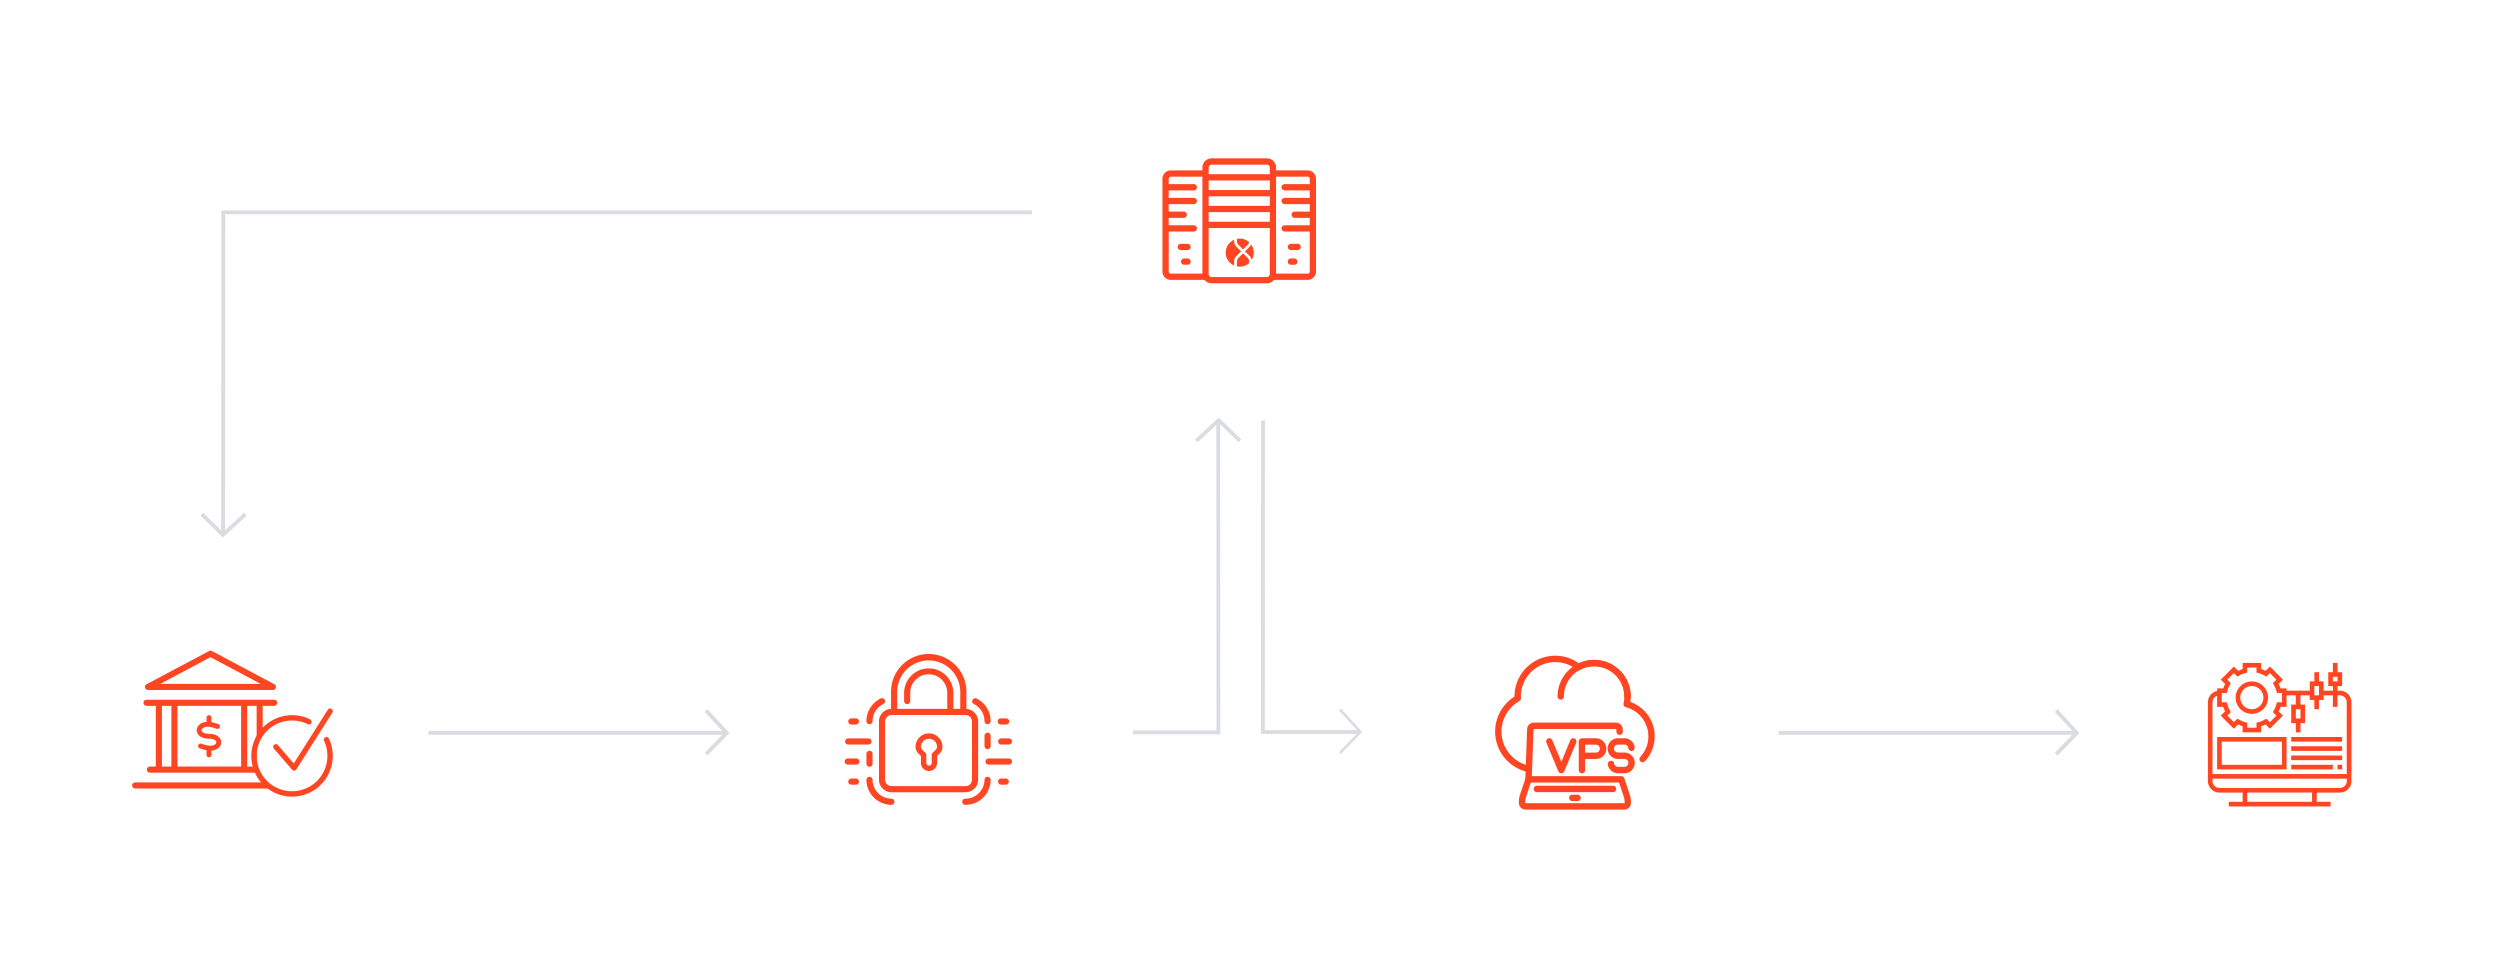 <svg xmlns="http://www.w3.org/2000/svg" width="974" height="372" viewBox="0 0 974 372">
    <defs>
        <style>
            .cls-1{fill:#fff}.cls-2{fill:#ff4521}.cls-3,.cls-4,.cls-5{fill:none}.cls-3,.cls-5{stroke:#d9dce0}.cls-3{stroke-width:1.5px}.cls-6{filter:url(#Ellipse_2013)}.cls-7{filter:url(#Ellipse_2012-2)}.cls-8{filter:url(#Ellipse_2012)}.cls-9{filter:url(#Ellipse_2011)}.cls-10{filter:url(#Ellipse_2014)}
        </style>
        <filter id="Ellipse_2014" width="173" height="173" x="527" y="199" filterUnits="userSpaceOnUse">
            <feOffset/>
            <feGaussianBlur result="blur" stdDeviation="7.5"/>
            <feFlood flood-color="#ff5a24" flood-opacity=".149"/>
            <feComposite in2="blur" operator="in"/>
            <feComposite in="SourceGraphic"/>
        </filter>
        <filter id="Ellipse_2011" width="173" height="173" x="0" y="198" filterUnits="userSpaceOnUse">
            <feOffset/>
            <feGaussianBlur result="blur-2" stdDeviation="7.5"/>
            <feFlood flood-color="#ff5a24" flood-opacity=".149"/>
            <feComposite in2="blur-2" operator="in"/>
            <feComposite in="SourceGraphic"/>
        </filter>
        <filter id="Ellipse_2012" width="173" height="173" x="274" y="199" filterUnits="userSpaceOnUse">
            <feOffset/>
            <feGaussianBlur result="blur-3" stdDeviation="7.5"/>
            <feFlood flood-color="#ff5a24" flood-opacity=".149"/>
            <feComposite in2="blur-3" operator="in"/>
            <feComposite in="SourceGraphic"/>
        </filter>
        <filter id="Ellipse_2012-2" width="173" height="173" x="801" y="199" filterUnits="userSpaceOnUse">
            <feOffset/>
            <feGaussianBlur result="blur-4" stdDeviation="7.5"/>
            <feFlood flood-color="#ff5a24" flood-opacity=".149"/>
            <feComposite in2="blur-4" operator="in"/>
            <feComposite in="SourceGraphic"/>
        </filter>
        <filter id="Ellipse_2013" width="173" height="173" x="396" y="0" filterUnits="userSpaceOnUse">
            <feOffset/>
            <feGaussianBlur result="blur-5" stdDeviation="7.5"/>
            <feFlood flood-color="#ff5a24" flood-opacity=".149"/>
            <feComposite in2="blur-5" operator="in"/>
            <feComposite in="SourceGraphic"/>
        </filter>
    </defs>
    <g id="Group_36907" data-name="Group 36907" transform="translate(-471.5 -1688.5)">
        <g id="Group_36906" data-name="Group 36906">
            <g id="Group_36876" class="cls-10" data-name="Group 36876" transform="translate(471.5 1688.5)">
                <circle id="Ellipse_2014-2" cx="64" cy="64" r="64" class="cls-1" data-name="Ellipse 2014" transform="translate(549.5 221.5)"/>
            </g>
            <g id="Group_36877" data-name="Group 36877" transform="translate(1054.01 1943.974)">
                <g id="Group_36788" data-name="Group 36788">
                    <g id="Group_36786" data-name="Group 36786">
                        <path id="Path_87290" d="M12.582 45.218a1.226 1.226 0 0 1-.3-.037 16.095 16.095 0 0 1-4.748-29.267v-.05A15.894 15.894 0 0 1 23.411 0 15.677 15.677 0 0 1 32.6 2.947a14.075 14.075 0 0 1 5.98-1.305 14.257 14.257 0 0 1 14.234 14.235 13.221 13.221 0 0 1-.162 2.114 14.229 14.229 0 0 1 5.657 23.162 1.24 1.24 0 0 1-1.8-1.7 11.741 11.741 0 0 0-5.582-19.4 1.247 1.247 0 0 1-.9-1.492 11.487 11.487 0 0 0 .311-2.685A11.763 11.763 0 0 0 38.591 4.128a11.588 11.588 0 0 0-5.533 1.38 1.227 1.227 0 0 1-1.358-.125 13.23 13.23 0 0 0-8.293-2.9 13.4 13.4 0 0 0-13.39 13.378c0 .137.012.286.025.423l.012.249a1.244 1.244 0 0 1-.634 1.144 13.612 13.612 0 0 0 3.46 25.091 1.244 1.244 0 0 1 .92 1.5 1.262 1.262 0 0 1-1.218.95z" class="cls-2" data-name="Path 87290"/>
                    </g>
                    <g id="Group_36787" data-name="Group 36787" transform="translate(24.318 1.616)">
                        <path id="Path_87291" d="M46.812 16.791a1.247 1.247 0 0 1-1.243-1.243 11.761 11.761 0 1 0-23.523 0 1.243 1.243 0 1 1-2.487 0 14.248 14.248 0 1 1 28.5 0 1.231 1.231 0 0 1-1.247 1.243z" class="cls-2" data-name="Path 87291" transform="translate(-19.56 -1.3)"/>
                    </g>
                </g>
                <g id="Group_36793" data-name="Group 36793" transform="translate(9.25 26.059)">
                    <g id="Group_36789" data-name="Group 36789" transform="translate(2.498)">
                        <path id="Path_87292" d="M10.693 44.657h-.05a1.256 1.256 0 0 1-1.193-1.293l.7-19.843a2.641 2.641 0 0 1 2.648-2.561h31.961a2.647 2.647 0 0 1 2.648 2.549l.037.932a1.248 1.248 0 0 1-1.194 1.293 1.233 1.233 0 0 1-1.293-1.194l-.037-.932a.165.165 0 0 0-.162-.162H12.807a.165.165 0 0 0-.162.162l-.7 19.843a1.267 1.267 0 0 1-1.252 1.206z" class="cls-2" data-name="Path 87292" transform="translate(-9.449 -20.96)"/>
                    </g>
                    <g id="Group_36790" data-name="Group 36790" transform="translate(0 20.85)">
                        <path id="Path_87293" d="M48.542 50.759H10a2.579 2.579 0 0 1-2.56-2.586V47.6a8.151 8.151 0 0 1 .448-2.673l2.1-6.341a1.255 1.255 0 0 1 1.181-.858h36.168a1.255 1.255 0 0 1 1.181.858l2.114 6.366a7.9 7.9 0 0 1 .448 2.648v.572a2.55 2.55 0 0 1-2.538 2.587zM12.09 40.229l-1.828 5.508a5.659 5.659 0 0 0-.323 1.863v.572c0 .062.037.1.075.1h38.528a.1.1 0 0 0 .075-.1V47.6a5.4 5.4 0 0 0-.311-1.84l-1.84-5.533z" class="cls-2" data-name="Path 87293" transform="translate(-7.44 -37.73)"/>
                    </g>
                    <g id="Group_36791" data-name="Group 36791" transform="translate(19.569 28.085)">
                        <path id="Path_87294" d="M26.462 46.037h-2.039a1.243 1.243 0 0 1 0-2.487h2.039a1.243 1.243 0 0 1 0 2.487z" class="cls-2" data-name="Path 87294" transform="translate(-23.18 -43.55)"/>
                    </g>
                    <g id="Group_36792" data-name="Group 36792" transform="translate(5.744 24.592)">
                        <path id="Path_87295" d="M42.993 43.227H13.3a1.243 1.243 0 0 1 0-2.487h29.693a1.243 1.243 0 0 1 0 2.487z" class="cls-2" data-name="Path 87295" transform="translate(-12.06 -40.74)"/>
                    </g>
                </g>
                <g id="Group_36800" data-name="Group 36800" transform="translate(19.885 32.151)">
                    <g id="Group_36796" data-name="Group 36796" transform="translate(12.689 .012)">
                        <g id="Group_36795" data-name="Group 36795">
                            <g id="Group_36794" data-name="Group 36794">
                                <path id="Path_87296" d="M27.443 39.5a1.247 1.247 0 0 1-1.243-1.247v-11.14a1.247 1.247 0 0 1 1.243-1.243h5.47a4.028 4.028 0 0 1 0 8.056h-4.226v4.327a1.247 1.247 0 0 1-1.244 1.247zm1.243-8.056h4.227a1.542 1.542 0 0 0 0-3.083h-4.226z" class="cls-2" data-name="Path 87296" transform="translate(-26.2 -25.87)"/>
                            </g>
                        </g>
                    </g>
                    <g id="Group_36797" data-name="Group 36797" transform="translate(23.94)">
                        <path id="Path_87297" d="M41.8 39.5h-2.5a4.047 4.047 0 0 1-3.978-3.431 1.25 1.25 0 0 1 1.044-1.417 1.263 1.263 0 0 1 1.417 1.044A1.547 1.547 0 0 0 39.3 37h2.49a1.575 1.575 0 0 0 1.094-.448 1.547 1.547 0 0 0-1.094-2.636h-2.512a4.028 4.028 0 1 1 0-8.056h2.512a4 4 0 0 1 4 3.618 1.243 1.243 0 0 1-2.474.236 1.528 1.528 0 0 0-1.529-1.38h-2.509a1.542 1.542 0 1 0 0 3.083h2.512a4.026 4.026 0 0 1 2.847 6.875A3.892 3.892 0 0 1 41.8 39.5z" class="cls-2" data-name="Path 87297" transform="translate(-35.25 -25.86)"/>
                    </g>
                    <g id="Group_36799" data-name="Group 36799" transform="translate(0 .017)">
                        <g id="Group_36798" data-name="Group 36798">
                            <path id="Path_87298" d="M21.882 39.5a1.235 1.235 0 0 1-1.144-.758L16.088 27.6a1.246 1.246 0 1 1 2.3-.957l3.506 8.392 3.494-8.392a1.246 1.246 0 1 1 2.3.957l-4.65 11.14a1.252 1.252 0 0 1-1.156.76z" class="cls-2" data-name="Path 87298" transform="translate(-15.994 -25.874)"/>
                        </g>
                    </g>
                </g>
            </g>
        </g>
        <path id="Path_87340" d="M-19826.572 2028.714l.072-125.481h315.061" class="cls-3" data-name="Path 87340" transform="translate(20385 -132)"/>
        <path id="Path_87344" d="M-19826.441 2024.461l-.059-121.228h33.227" class="cls-3" data-name="Path 87344" transform="rotate(180 -9440.158 1938.534)"/>
        <path id="Path_87347" d="M-.116 107.152V69.6l121.37.066" class="cls-3" data-name="Path 87347" transform="rotate(-90 1433.745 539.837)"/>
        <g id="Group_36882" class="cls-9" data-name="Group 36882" transform="translate(471.5 1688.5)">
            <circle id="Ellipse_2011-2" cx="64" cy="64" r="64" class="cls-1" data-name="Ellipse 2011" transform="translate(22.5 220.5)"/>
        </g>
        <g id="Group_36883" data-name="Group 36883" transform="translate(523.02 1942)">
            <g id="Group_36783" data-name="Group 36783">
                <path id="Path_87279" d="M15.541 19.051v23.562h24.8V19.051a.267.267 0 0 1 .023-.091H15.53c0 .034.011.057.011.091zm7.994 7.835a4.285 4.285 0 0 1 3.311-1.678v-1.724a.952.952 0 0 1 1.9 0v1.837a18.463 18.463 0 0 1 2.506.692l.17.057a.957.957 0 0 1-.612 1.814l-.17-.057a13.369 13.369 0 0 0-2.608-.692c-1.644-.181-2.6.306-2.937.816a.81.81 0 0 0-.068.862c.261.488 1.123 1.021 2.755 1.021h.057c2.1 0 3.7.737 4.388 2.041a2.736 2.736 0 0 1-.17 2.857 4.262 4.262 0 0 1-3.311 1.621V38.1a.952.952 0 1 1-1.9 0v-1.848a18.59 18.59 0 0 1-2.427-.68l-.193-.068a.957.957 0 0 1 .612-1.814l.193.068a13.21 13.21 0 0 0 2.574.68c1.61.181 2.551-.295 2.891-.794a.8.8 0 0 0 .057-.884c-.261-.5-1.179-1.032-2.721-1.021h-.022c-2.154 0-3.776-.737-4.456-2.03a2.7 2.7 0 0 1 .181-2.823z" class="cls-4" data-name="Path 87279" transform="translate(2.079 2.539)"/>
                <path id="Path_87280" d="M10.2 19.051v23.562h3.674V19.051a.267.267 0 0 1 .023-.091H10.18a.267.267 0 0 1 .02.091z" class="cls-4" data-name="Path 87280" transform="translate(1.363 2.539)"/>
                <path id="Path_87281" d="M43.2 18.96h-3.72c0 .034.023.057.023.091v23.562h2.959a15.144 15.144 0 0 1 .726-10.738V19.051c0-.034.012-.057.012-.091z" class="cls-4" data-name="Path 87281" transform="translate(5.286 2.539)"/>
                <path id="Path_87282" d="M29.18 2.23L9.62 12.639h39.131z" class="cls-4" data-name="Path 87282" transform="translate(1.288 .299)"/>
                <path id="Path_87283" d="M44.268 42.894V19.332a.267.267 0 0 0-.023-.091h3.719c0 .034-.023.057-.023.091v12.824a15.432 15.432 0 0 1 2.37-3.674v-9.15a.267.267 0 0 0-.023-.091H54.8a1.191 1.191 0 0 0 0-2.381H5.081a1.191 1.191 0 1 0 0 2.381h3.605c0 .034-.023.057-.023.091v23.562H6.4a1.191 1.191 0 1 0 0 2.381h41.78a14.532 14.532 0 0 1-.964-2.381h-2.948zM14.73 19.332v23.562h-3.685V19.332a.267.267 0 0 0-.023-.091h3.719c0 .034-.011.059-.011.091zm27.168 0v23.562H17.1V19.332a.267.267 0 0 0-.023-.091h24.832c0 .034-.009.059-.009.091z" class="cls-2" data-name="Path 87283" transform="translate(.521 2.257)"/>
                <path id="Path_87284" d="M5.56 15.319h48.655a1.2 1.2 0 0 0 1.157-.9 1.189 1.189 0 0 0-.59-1.338L30.448.136a1.2 1.2 0 0 0-1.111 0L5 13.074a1.189 1.189 0 0 0-.59 1.338 1.176 1.176 0 0 0 1.15.907zm24.322-12.79l19.57 10.409h-39.13z" class="cls-2" data-name="Path 87284" transform="translate(.586)"/>
                <path id="Path_87285" d="M51.422 45.27H1.191a1.191 1.191 0 1 0 0 2.381h53.236a15.264 15.264 0 0 1-3.005-2.381z" class="cls-2" data-name="Path 87285" transform="translate(0 6.061)"/>
                <path id="Path_87286" d="M26.933 31.327h.023c1.542-.011 2.461.522 2.721 1.021a.828.828 0 0 1-.057.884c-.34.5-1.281.975-2.891.794a13.21 13.21 0 0 1-2.574-.68l-.193-.068a.957.957 0 0 0-.612 1.814l.193.068a18.59 18.59 0 0 0 2.427.68v1.848a.952.952 0 0 0 1.9 0v-1.746a4.226 4.226 0 0 0 3.311-1.621 2.736 2.736 0 0 0 .17-2.857c-.692-1.293-2.29-2.041-4.388-2.041h-.053c-1.633 0-2.495-.522-2.755-1.021a.813.813 0 0 1 .068-.862c.352-.522 1.3-1.009 2.937-.816a12.8 12.8 0 0 1 2.608.692l.17.057a.957.957 0 0 0 .612-1.814l-.17-.057a17.6 17.6 0 0 0-2.506-.692v-1.838a.952.952 0 0 0-1.9 0V24.8a4.251 4.251 0 0 0-3.311 1.678 2.7 2.7 0 0 0-.17 2.835c.664 1.266 2.286 2.014 4.44 2.014z" class="cls-2" data-name="Path 87286" transform="translate(2.968 2.962)"/>
                <path id="Path_87287" d="M42.188 41.087h.726V30.36a15.114 15.114 0 0 0-.726 10.727z" class="cls-2" data-name="Path 87287" transform="translate(5.56 4.065)"/>
            </g>
            <g id="Group_36784" data-name="Group 36784" transform="translate(46.421 22.518)">
                <path id="Path_87288" d="M50.267 34.125a1.022 1.022 0 0 0-.714-.363 1.1 1.1 0 0 0-.76.249 1.022 1.022 0 0 0-.363.714 1.047 1.047 0 0 0 .249.76l7.1 8.221a1.049 1.049 0 0 0 .794.363h.079a1.061 1.061 0 0 0 .805-.476l14.025-22.134a1.055 1.055 0 0 0 .136-.782 1.079 1.079 0 0 0-.454-.658 1.053 1.053 0 0 0-1.44.317L56.447 41.291z" class="cls-2" data-name="Path 87288" transform="translate(-39.938 -19.859)"/>
                <path id="Path_87289" d="M72.644 38.022a15.663 15.663 0 0 0-1.5-6.735 1.013 1.013 0 0 0-.59-.533 1.068 1.068 0 0 0-.794.034 1.013 1.013 0 0 0-.533.59 1.068 1.068 0 0 0 .034.794 13.645 13.645 0 0 1 1.293 5.851 13.777 13.777 0 1 1-13.762-13.778 13.6 13.6 0 0 1 6.108 1.429 1.019 1.019 0 0 0 .794.057 1.049 1.049 0 0 0 .6-.522 1.019 1.019 0 0 0 .057-.794 1.049 1.049 0 0 0-.522-.6A15.7 15.7 0 0 0 56.8 22.17a15.863 15.863 0 1 0 8.652 29.141 13.251 13.251 0 0 0 1.3-.93l.329-.249 1.5-1.519.59-.635a11.432 11.432 0 0 0 .918-1.315 15.96 15.96 0 0 0 2.555-8.641z" class="cls-2" data-name="Path 87289" transform="translate(-40.94 -19.549)"/>
            </g>
        </g>
        <path id="Path_87341" d="M-19749.594 2102H-19634" class="cls-3" data-name="Path 87341" transform="translate(20388 -128)"/>
        <path id="Path_87349" d="M-19749.594 2102H-19634" class="cls-3" data-name="Path 87349" transform="translate(20914 -128)"/>
        <path id="Path_87342" d="M-19834.9 2028.824l8.26 8.012 8.75-8.012" class="cls-3" data-name="Path 87342" transform="translate(20385 -140)"/>
        <path id="Path_87345" d="M-19834.9 2028.824l8.26 8.012 8.75-8.012" class="cls-3" data-name="Path 87345" transform="rotate(180 -9440.158 1944.534)"/>
        <path id="Path_87346" d="M0 0l8.26 8.012L17.01 0" class="cls-5" data-name="Path 87346" transform="rotate(-90 1487.703 494.205)"/>
        <path id="Path_87343" d="M-19834.9 2028.824l8.26 8.012 8.75-8.012" class="cls-3" data-name="Path 87343" transform="rotate(-90 -9567.394 -8285.17)"/>
        <path id="Path_87348" d="M-19834.9 2028.824l8.26 8.012 8.75-8.012" class="cls-3" data-name="Path 87348" transform="rotate(-90 -9304.394 -8548.17)"/>
        <g id="Group_36880" class="cls-8" data-name="Group 36880" transform="translate(471.5 1688.5)">
            <circle id="Ellipse_2012-3" cx="64" cy="64" r="64" class="cls-1" data-name="Ellipse 2012" transform="translate(296.5 221.5)"/>
        </g>
        <g id="Group_36884" class="cls-7" data-name="Group 36884" transform="translate(471.5 1688.5)">
            <circle id="Ellipse_2012-4" cx="64" cy="64" r="64" class="cls-1" data-name="Ellipse 2012" transform="translate(823.5 221.5)"/>
        </g>
        <g id="Group_36881" data-name="Group 36881" transform="translate(800.676 1943.408)">
            <g id="Group_36829" data-name="Group 36829">
                <g id="Group_36828" data-name="Group 36828">
                    <g id="lock_1_">
                        <g id="Group_36802" data-name="Group 36802" transform="translate(13.274 21.27)">
                            <path id="Path_87299" d="M44.8 50.256H16a4.914 4.914 0 0 1-4.908-4.908v-22.67A4.914 4.914 0 0 1 16 17.77h28.808a4.914 4.914 0 0 1 4.908 4.908v22.67a4.932 4.932 0 0 1-4.916 4.908zM16 20.164a2.513 2.513 0 0 0-2.514 2.514v22.67A2.513 2.513 0 0 0 16 47.862h28.808a2.513 2.513 0 0 0 2.514-2.514v-22.67a2.513 2.513 0 0 0-2.514-2.514z" class="cls-2" data-name="Path 87299" transform="translate(-11.09 -17.77)"/>
                        </g>
                        <g id="Group_36803" data-name="Group 36803" transform="translate(17.978)">
                            <path id="Path_87300" d="M43.184 23.652a1.2 1.2 0 0 1-1.2-1.2v-7.765a12.287 12.287 0 1 0-24.574 0v7.768a1.2 1.2 0 0 1-2.394 0v-7.768a14.681 14.681 0 1 1 29.361 0v7.768a1.185 1.185 0 0 1-1.193 1.197z" class="cls-2" data-name="Path 87300" transform="translate(-15.02)"/>
                        </g>
                        <g id="Group_36804" data-name="Group 36804" transform="translate(23.065 5.494)">
                            <path id="Path_87301" d="M37.272 22.269a1.2 1.2 0 0 1-1.2-1.2V14.19a7.206 7.206 0 1 0-14.411 0v3.016a1.2 1.2 0 1 1-2.394 0V14.19a9.6 9.6 0 1 1 19.2 0v6.883a1.193 1.193 0 0 1-1.195 1.196z" class="cls-2" data-name="Path 87301" transform="translate(-19.27 -4.59)"/>
                        </g>
                        <g id="Group_36812" data-name="Group 36812" transform="translate(8.379 17.103)">
                            <g id="Group_36805" data-name="Group 36805" transform="translate(37.405 30.548)">
                                <path id="Path_87302" d="M39.447 50.81a1.2 1.2 0 1 1 0-2.394 7.422 7.422 0 0 0 7.409-7.409 1.2 1.2 0 0 1 2.394 0 9.808 9.808 0 0 1-9.803 9.803z" class="cls-2" data-name="Path 87302" transform="translate(-38.25 -39.81)"/>
                            </g>
                            <g id="Group_36806" data-name="Group 36806" transform="translate(0 30.548)">
                                <path id="Path_87303" d="M16.8 50.81a9.808 9.808 0 0 1-9.8-9.8 1.2 1.2 0 0 1 2.394 0 7.415 7.415 0 0 0 7.406 7.406 1.2 1.2 0 0 1 0 2.394z" class="cls-2" data-name="Path 87303" transform="translate(-7 -39.81)"/>
                            </g>
                            <g id="Group_36807" data-name="Group 36807" transform="translate(0 .012)">
                                <path id="Path_87304" d="M8.2 24.427A1.2 1.2 0 0 1 7 23.23a9.892 9.892 0 0 1 5.506-8.81 1.2 1.2 0 1 1 1.053 2.155 7.434 7.434 0 0 0-4.165 6.655A1.2 1.2 0 0 1 8.2 24.427z" class="cls-2" data-name="Path 87304" transform="translate(-7 -14.299)"/>
                            </g>
                            <g id="Group_36808" data-name="Group 36808" transform="translate(41.174)">
                                <path id="Path_87305" d="M47.433 24.428a1.2 1.2 0 0 1-1.2-1.2 7.487 7.487 0 0 0-4.165-6.667 1.2 1.2 0 0 1 1.053-2.155 9.87 9.87 0 0 1 5.506 8.81 1.2 1.2 0 0 1-1.194 1.212z" class="cls-2" data-name="Path 87305" transform="translate(-41.399 -14.289)"/>
                            </g>
                            <g id="Group_36811" data-name="Group 36811" transform="translate(0 13.539)">
                                <g id="Group_36809" data-name="Group 36809" transform="translate(0 6.883)">
                                    <path id="Path_87306" d="M8.2 37.646a1.2 1.2 0 0 1-1.2-1.2v-3.9a1.2 1.2 0 0 1 2.394 0v3.9a1.2 1.2 0 0 1-1.194 1.2z" class="cls-2" data-name="Path 87306" transform="translate(-7 -31.35)"/>
                                </g>
                                <g id="Group_36810" data-name="Group 36810" transform="translate(46.011)">
                                    <path id="Path_87307" d="M46.637 31.9a1.2 1.2 0 0 1-1.2-1.2v-3.9a1.2 1.2 0 1 1 2.394 0v3.9a1.193 1.193 0 0 1-1.194 1.2z" class="cls-2" data-name="Path 87307" transform="translate(-45.44 -25.6)"/>
                                </g>
                            </g>
                        </g>
                        <g id="Group_36823" data-name="Group 36823" transform="translate(0 24.969)">
                            <g id="Group_36817" data-name="Group 36817">
                                <g id="Group_36813" data-name="Group 36813" transform="translate(1.221)">
                                    <path id="Path_87308" d="M4.156 23.254H2.217a1.2 1.2 0 0 1 0-2.394h1.939a1.2 1.2 0 0 1 0 2.394z" class="cls-2" data-name="Path 87308" transform="translate(-1.02 -20.86)"/>
                                </g>
                                <g id="Group_36814" data-name="Group 36814" transform="translate(0 7.804)">
                                    <path id="Path_87309" d="M9.264 29.774H1.2a1.2 1.2 0 0 1 0-2.394h8.064a1.2 1.2 0 0 1 0 2.394z" class="cls-2" data-name="Path 87309" transform="translate(0 -27.38)"/>
                                </g>
                                <g id="Group_36815" data-name="Group 36815" transform="translate(0 15.62)">
                                    <path id="Path_87310" d="M4.357 36.3H1.2a1.2 1.2 0 1 1 0-2.394h3.16a1.2 1.2 0 1 1 0 2.394z" class="cls-2" data-name="Path 87310" transform="translate(0 -33.91)"/>
                                </g>
                                <g id="Group_36816" data-name="Group 36816" transform="translate(1.221 23.436)">
                                    <path id="Path_87311" d="M4.156 42.834H2.217a1.2 1.2 0 0 1 0-2.394h1.939a1.2 1.2 0 0 1 0 2.394z" class="cls-2" data-name="Path 87311" transform="translate(-1.02 -40.44)"/>
                                </g>
                            </g>
                            <g id="Group_36822" data-name="Group 36822" transform="translate(54.701)">
                                <g id="Group_36818" data-name="Group 36818" transform="translate(4.896)">
                                    <path id="Path_87312" d="M52.926 23.254h-1.939a1.2 1.2 0 1 1 0-2.394h1.939a1.2 1.2 0 1 1 0 2.394z" class="cls-2" data-name="Path 87312" transform="translate(-49.79 -20.86)"/>
                                </g>
                                <g id="Group_36819" data-name="Group 36819" transform="translate(4.908 7.804)">
                                    <path id="Path_87313" d="M54.157 29.774H51a1.2 1.2 0 0 1 0-2.394h3.16a1.2 1.2 0 0 1 0 2.394z" class="cls-2" data-name="Path 87313" transform="translate(-49.8 -27.38)"/>
                                </g>
                                <g id="Group_36820" data-name="Group 36820" transform="translate(0 15.62)">
                                    <path id="Path_87314" d="M54.964 36.3H46.9a1.2 1.2 0 0 1 0-2.394h8.068a1.2 1.2 0 0 1 0 2.394z" class="cls-2" data-name="Path 87314" transform="translate(-45.7 -33.91)"/>
                                </g>
                                <g id="Group_36821" data-name="Group 36821" transform="translate(4.896 23.436)">
                                    <path id="Path_87315" d="M52.926 42.834h-1.939a1.2 1.2 0 0 1 0-2.394h1.939a1.2 1.2 0 0 1 0 2.394z" class="cls-2" data-name="Path 87315" transform="translate(-49.79 -40.44)"/>
                                </g>
                            </g>
                        </g>
                    </g>
                </g>
            </g>
            <g id="Group_35603" data-name="Group 35603" transform="translate(27.53 30.822)">
                <path id="Path_86427" d="M1018.768 794.782a5.243 5.243 0 0 0-5.237 5.237 3.551 3.551 0 0 0 1.047 2.528l1.047 1.047v2.706a3.142 3.142 0 0 0 6.284 0v-2.708l1.047-1.047a3.551 3.551 0 0 0 1.047-2.528 5.243 5.243 0 0 0-5.235-5.235zm2.708 6.284l-1.661 1.661v3.573a1.047 1.047 0 0 1-2.095 0v-3.576l-1.661-1.661a1.492 1.492 0 0 1-.434-1.047 3.142 3.142 0 1 1 6.284 0 1.492 1.492 0 0 1-.433 1.05z" class="cls-2" data-name="Path 86427" transform="translate(-1013.531 -794.782)"/>
            </g>
        </g>
        <g id="Group_36905" data-name="Group 36905">
            <g id="Group_36878" class="cls-6" data-name="Group 36878" transform="translate(471.5 1688.5)">
                <circle id="Ellipse_2013-2" cx="64" cy="64" r="64" class="cls-1" data-name="Ellipse 2013" transform="translate(418.5 22.5)"/>
            </g>
            <g id="Group_36879" data-name="Group 36879" transform="translate(924.387 1750.195)">
                <g id="Group_36840" data-name="Group 36840" transform="translate(15.568)">
                    <g id="Group_36839" data-name="Group 36839">
                        <g id="Group_36838" data-name="Group 36838">
                            <g id="Group_36830" data-name="Group 36830">
                                <path id="Path_87319" d="M37.866 48.66H16.328a3.583 3.583 0 0 1-3.578-3.578V3.568A3.583 3.583 0 0 1 16.328-.01h21.538a3.583 3.583 0 0 1 3.578 3.578v41.514a3.575 3.575 0 0 1-3.578 3.578zM16.328 2.444a1.141 1.141 0 0 0-1.136 1.136v41.514a1.141 1.141 0 0 0 1.136 1.136h21.538A1.141 1.141 0 0 0 39 45.094V3.58a1.141 1.141 0 0 0-1.136-1.136H16.328z" class="cls-2" data-name="Path 87319" transform="translate(-12.75 .01)"/>
                            </g>
                            <g id="Group_36835" data-name="Group 36835" transform="translate(.989 6.178)">
                                <g id="Group_36831" data-name="Group 36831">
                                    <path id="Path_87320" d="M39.055 7.492H14.781a1.221 1.221 0 0 1 0-2.442h24.261a1.225 1.225 0 0 1 1.221 1.221 1.2 1.2 0 0 1-1.208 1.221z" class="cls-2" data-name="Path 87320" transform="translate(-13.56 -5.05)"/>
                                </g>
                                <g id="Group_36832" data-name="Group 36832" transform="translate(0 6.178)">
                                    <path id="Path_87321" d="M39.055 12.552H14.781a1.221 1.221 0 0 1 0-2.442h24.261a1.225 1.225 0 0 1 1.221 1.221 1.206 1.206 0 0 1-1.208 1.221z" class="cls-2" data-name="Path 87321" transform="translate(-13.56 -10.11)"/>
                                </g>
                                <g id="Group_36833" data-name="Group 36833" transform="translate(0 12.344)">
                                    <path id="Path_87322" d="M39.055 17.6H14.781a1.221 1.221 0 0 1 0-2.442h24.261a1.225 1.225 0 0 1 1.221 1.221 1.206 1.206 0 0 1-1.208 1.221z" class="cls-2" data-name="Path 87322" transform="translate(-13.56 -15.16)"/>
                                </g>
                                <g id="Group_36834" data-name="Group 36834" transform="translate(0 18.511)">
                                    <path id="Path_87323" d="M39.055 22.652H14.781a1.221 1.221 0 0 1 0-2.442h24.261a1.225 1.225 0 0 1 1.221 1.221 1.206 1.206 0 0 1-1.208 1.221z" class="cls-2" data-name="Path 87323" transform="translate(-13.56 -20.21)"/>
                                </g>
                            </g>
                        </g>
                    </g>
                </g>
                <g id="Group_36863" data-name="Group 36863" transform="translate(0 4.689)">
                    <g id="Group_36851" data-name="Group 36851">
                        <g id="Group_36850" data-name="Group 36850">
                            <g id="Group_36849" data-name="Group 36849">
                                <g id="Group_36841" data-name="Group 36841">
                                    <path id="Path_87326" d="M16.313 46.492H3.26A3.259 3.259 0 0 1 0 43.232V7.09a3.267 3.267 0 0 1 3.26-3.26h13.053a1.221 1.221 0 1 1 0 2.442H3.26a.834.834 0 0 0-.818.818v36.142a.818.818 0 0 0 .818.818h13.053a1.225 1.225 0 0 1 1.221 1.221 1.209 1.209 0 0 1-1.221 1.221z" class="cls-2" data-name="Path 87326" transform="translate(0 -3.83)"/>
                                </g>
                                <g id="Group_36846" data-name="Group 36846" transform="translate(.855 5.348)">
                                    <g id="Group_36842" data-name="Group 36842">
                                        <path id="Path_87327" d="M12.055 10.652H1.921a1.221 1.221 0 0 1 0-2.442h10.134a1.225 1.225 0 0 1 1.221 1.221 1.209 1.209 0 0 1-1.221 1.221z" class="cls-2" data-name="Path 87327" transform="translate(-.7 -8.21)"/>
                                    </g>
                                    <g id="Group_36843" data-name="Group 36843" transform="translate(0 5.348)">
                                        <path id="Path_87328" d="M12.055 15.032H1.921a1.221 1.221 0 0 1 0-2.442h10.134a1.221 1.221 0 0 1 0 2.442z" class="cls-2" data-name="Path 87328" transform="translate(-.7 -12.59)"/>
                                    </g>
                                    <g id="Group_36844" data-name="Group 36844" transform="translate(0 10.696)">
                                        <path id="Path_87329" d="M8.148 19.412H1.921a1.221 1.221 0 0 1 0-2.442h6.227a1.221 1.221 0 1 1 0 2.442z" class="cls-2" data-name="Path 87329" transform="translate(-.7 -16.97)"/>
                                    </g>
                                    <g id="Group_36845" data-name="Group 36845" transform="translate(0 16.032)">
                                        <path id="Path_87330" d="M12.055 23.782H1.921a1.221 1.221 0 1 1 0-2.442h10.134a1.225 1.225 0 0 1 1.221 1.221 1.209 1.209 0 0 1-1.221 1.221z" class="cls-2" data-name="Path 87330" transform="translate(-.7 -21.34)"/>
                                    </g>
                                </g>
                                <g id="Group_36847" data-name="Group 36847" transform="translate(7.228 34.323)">
                                    <path id="Path_87331" d="M8.484 34.382H7.141a1.221 1.221 0 1 1 0-2.442h1.331a1.225 1.225 0 0 1 1.221 1.221 1.206 1.206 0 0 1-1.209 1.221z" class="cls-2" data-name="Path 87331" transform="translate(-5.92 -31.94)"/>
                                </g>
                                <g id="Group_36848" data-name="Group 36848" transform="translate(5.922 28.608)">
                                    <path id="Path_87332" d="M8.721 29.7h-2.65a1.221 1.221 0 0 1 0-2.442h2.637a1.225 1.225 0 0 1 1.221 1.221A1.206 1.206 0 0 1 8.721 29.7z" class="cls-2" data-name="Path 87332" transform="translate(-4.85 -27.26)"/>
                                </g>
                            </g>
                        </g>
                    </g>
                    <g id="Group_36862" data-name="Group 36862" transform="translate(42.296)">
                        <g id="Group_36861" data-name="Group 36861">
                            <g id="Group_36860" data-name="Group 36860">
                                <g id="Group_36852" data-name="Group 36852">
                                    <path id="Path_87333" d="M48.914 46.492H35.861a1.221 1.221 0 1 1 0-2.442h13.053a.818.818 0 0 0 .818-.818V7.09a.818.818 0 0 0-.818-.818H35.861a1.221 1.221 0 1 1 0-2.442h13.053a3.275 3.275 0 0 1 3.26 3.26v36.142a3.259 3.259 0 0 1-3.26 3.26z" class="cls-2" data-name="Path 87333" transform="translate(-34.64 -3.83)"/>
                                </g>
                                <g id="Group_36857" data-name="Group 36857" transform="translate(4.103 5.348)">
                                    <g id="Group_36853" data-name="Group 36853">
                                        <path id="Path_87334" d="M49.355 10.652H39.221a1.221 1.221 0 0 1 0-2.442h10.134a1.221 1.221 0 1 1 0 2.442z" class="cls-2" data-name="Path 87334" transform="translate(-38 -8.21)"/>
                                    </g>
                                    <g id="Group_36854" data-name="Group 36854" transform="translate(0 5.348)">
                                        <path id="Path_87335" d="M49.355 15.032H39.221a1.221 1.221 0 0 1 0-2.442h10.134a1.221 1.221 0 1 1 0 2.442z" class="cls-2" data-name="Path 87335" transform="translate(-38 -12.59)"/>
                                    </g>
                                    <g id="Group_36855" data-name="Group 36855" transform="translate(3.907 10.696)">
                                        <path id="Path_87336" d="M48.648 19.412h-6.227a1.221 1.221 0 0 1 0-2.442h6.227a1.221 1.221 0 0 1 0 2.442z" class="cls-2" data-name="Path 87336" transform="translate(-41.2 -16.97)"/>
                                    </g>
                                    <g id="Group_36856" data-name="Group 36856" transform="translate(0 16.032)">
                                        <path id="Path_87337" d="M49.355 23.782H39.221a1.221 1.221 0 0 1 0-2.442h10.134a1.221 1.221 0 1 1 0 2.442z" class="cls-2" data-name="Path 87337" transform="translate(-38 -21.34)"/>
                                    </g>
                                </g>
                                <g id="Group_36858" data-name="Group 36858" transform="translate(6.532 34.323)">
                                    <path id="Path_87338" d="M42.542 34.382h-1.331a1.221 1.221 0 1 1 0-2.442h1.331a1.221 1.221 0 1 1 0 2.442z" class="cls-2" data-name="Path 87338" transform="translate(-39.99 -31.94)"/>
                                </g>
                                <g id="Group_36859" data-name="Group 36859" transform="translate(6.532 28.608)">
                                    <path id="Path_87339" d="M43.848 29.7h-2.637a1.221 1.221 0 1 1 0-2.442h2.637a1.221 1.221 0 0 1 0 2.442z" class="cls-2" data-name="Path 87339" transform="translate(-39.99 -27.26)"/>
                                </g>
                            </g>
                        </g>
                    </g>
                </g>
            </g>
            <g id="Group_36886" data-name="Group 36886" transform="translate(949.037 1781.456)">
                <path id="Path_87350" d="M28.863 2.39l1.82 1.83L32.5 2.4a2.024 2.024 0 0 0 .317-.415 1.737 1.737 0 0 0 .21-.6A5.465 5.465 0 0 0 28.3.11v.93a1.838 1.838 0 0 0 .213.888 1.959 1.959 0 0 0 .35.462z" class="cls-2" data-name="Path 87350" transform="translate(-23.923)"/>
                <path id="Path_87351" d="M51.046 14.99a2.741 2.741 0 0 1-.263.449 3.1 3.1 0 0 1-.334.4l-1.819 1.81 1.83 1.823a3.017 3.017 0 0 1 .323.387 2.865 2.865 0 0 1 .476 1.11 5.467 5.467 0 0 0-.213-5.979z" class="cls-2" data-name="Path 87351" transform="translate(-41.109 -12.672)"/>
                <path id="Path_87352" d="M4.168 5.626a3.28 3.28 0 0 1-.39-.473A2.921 2.921 0 0 1 3.294 3.5v-.59a5.47 5.47 0 0 0 0 10.038v-1.559a2.9 2.9 0 0 1 .492-1.66 2.973 2.973 0 0 1 .384-.461L5.989 7.44z" class="cls-2" data-name="Path 87352" transform="translate(0 -2.46)"/>
                <path id="Path_87353" d="M32.489 38.873l-1.806-1.813-1.828 1.82a1.948 1.948 0 0 0-.351.472 1.909 1.909 0 0 0-.213.9v1.9a5.516 5.516 0 0 0 1.092.108 5.455 5.455 0 0 0 3.659-1.406l.014-.6a1.948 1.948 0 0 0-.247-.962 1.989 1.989 0 0 0-.32-.419z" class="cls-2" data-name="Path 87353" transform="translate(-23.915 -31.328)"/>
            </g>
        </g>
        <g id="Group_36074" data-name="Group 36074" transform="translate(542.231 830.057)">
            <path id="Path_86872" d="M840.869 1127.537h-.9v-1.8h1.8v-5.412h-1.8v-3.608h-1.8v3.608h-1.8v5.412h1.8v1.8h-3.608v-3.609h-1.8v-3.608h-1.805v3.608h-1.8v3.609h-9.019v-.9h-2.384a11.746 11.746 0 0 0-.713-1.723l1.685-1.685-5.1-5.1-1.684 1.685a11.764 11.764 0 0 0-1.723-.713v-2.384h-7.216v2.384a11.658 11.658 0 0 0-1.723.713l-1.686-1.685-5.1 5.1 1.684 1.685a11.739 11.739 0 0 0-.713 1.723h-2.384v.994a4.519 4.519 0 0 0-3.608 4.419v30.669a4.515 4.515 0 0 0 4.51 4.51h9.021v3.608h-5.413v1.805h39.689v-1.805h-5.413v-3.608h9.021a4.515 4.515 0 0 0 4.51-4.51v-30.669a4.515 4.515 0 0 0-4.528-4.513zm-2.706-5.413h1.8v1.8h-1.8zm-7.217 3.608h1.805v3.609h-1.805zm-34.125 2.707l.175-.676a9.842 9.842 0 0 1 1.055-2.55l.356-.6-1.382-1.384 2.55-2.551 1.384 1.383.6-.356a9.842 9.842 0 0 1 2.55-1.055l.677-.175v-1.956h3.614v1.956l.676.175a9.858 9.858 0 0 1 2.55 1.055l.6.356 1.383-1.383 2.552 2.551-1.382 1.384.355.6a9.8 9.8 0 0 1 1.055 2.55l.176.676h1.956v3.608h-1.956l-.176.676a9.809 9.809 0 0 1-1.055 2.55l-.355.6 1.382 1.383-2.552 2.552-1.383-1.382-.6.354a9.811 9.811 0 0 1-2.55 1.055l-.676.176v1.956h-3.608v-1.956l-.677-.176a9.8 9.8 0 0 1-2.55-1.055l-.6-.354-1.384 1.382-2.55-2.552 1.382-1.383-.356-.6a9.855 9.855 0 0 1-1.055-2.55l-.175-.676h-1.956v-3.608zm-3.76 1.067v4.345h2.384a11.743 11.743 0 0 0 .713 1.723l-1.684 1.684 5.1 5.1 1.686-1.685a11.631 11.631 0 0 0 1.723.713v2.384h7.217v-2.384a11.737 11.737 0 0 0 1.723-.713l1.684 1.685 5.1-5.1-1.685-1.684a11.75 11.75 0 0 0 .713-1.723h2.384v-4.51h3.608v3.608h-1.8v7.215h1.8v3.609h1.8v-3.609h1.8v-7.215h-1.8v-3.608h3.608v1.8h1.8v3.608h1.805v-3.608h1.8v-1.8h3.608v4.51h1.8v-4.51h.9a2.708 2.708 0 0 1 2.706 2.706v27.963h-52.296v-27.963a2.7 2.7 0 0 1 1.804-2.54zm30.669 8.854v-3.608h1.8v3.608zm6.314 32.473h-25.256v-3.608h25.256zm10.825-5.412h-46.9a2.709 2.709 0 0 1-2.706-2.706v-.9h52.317v.9a2.709 2.709 0 0 1-2.711 2.707z" class="cls-2" data-name="Path 86872"/>
            <path id="Path_86873" d="M804.745 1135.325a6.314 6.314 0 1 0-6.315-6.314 6.321 6.321 0 0 0 6.315 6.314zm0-10.824a4.51 4.51 0 1 1-4.511 4.511 4.515 4.515 0 0 1 4.511-4.512z" class="cls-2" data-name="Path 86873" transform="translate(1.847 1.232)"/>
            <path id="Path_86874" d="M819.507 1140.651h-27.061v12.628h27.061zm-1.8 10.823H794.25v-9.019h23.45z" class="cls-2" data-name="Path 86874" transform="translate(.616 4.927)"/>
            <path id="Rectangle_579" d="M0 0h19.845v1.804H0z" class="cls-2" data-name="Rectangle 579" transform="translate(821.926 1145.577)"/>
            <path id="Rectangle_580" d="M0 0h19.845v1.804H0z" class="cls-2" data-name="Rectangle 580" transform="translate(821.926 1149.185)"/>
            <path id="Rectangle_581" d="M0 0h19.845v1.804H0z" class="cls-2" data-name="Rectangle 581" transform="translate(821.926 1152.794)"/>
            <path id="Rectangle_582" d="M0 0h16.236v1.804H0z" class="cls-2" data-name="Rectangle 582" transform="translate(821.926 1156.402)"/>
            <path id="Rectangle_583" d="M0 0h1.804v1.804H0z" class="cls-2" data-name="Rectangle 583" transform="translate(839.967 1156.402)"/>
        </g>
    </g>
</svg>
